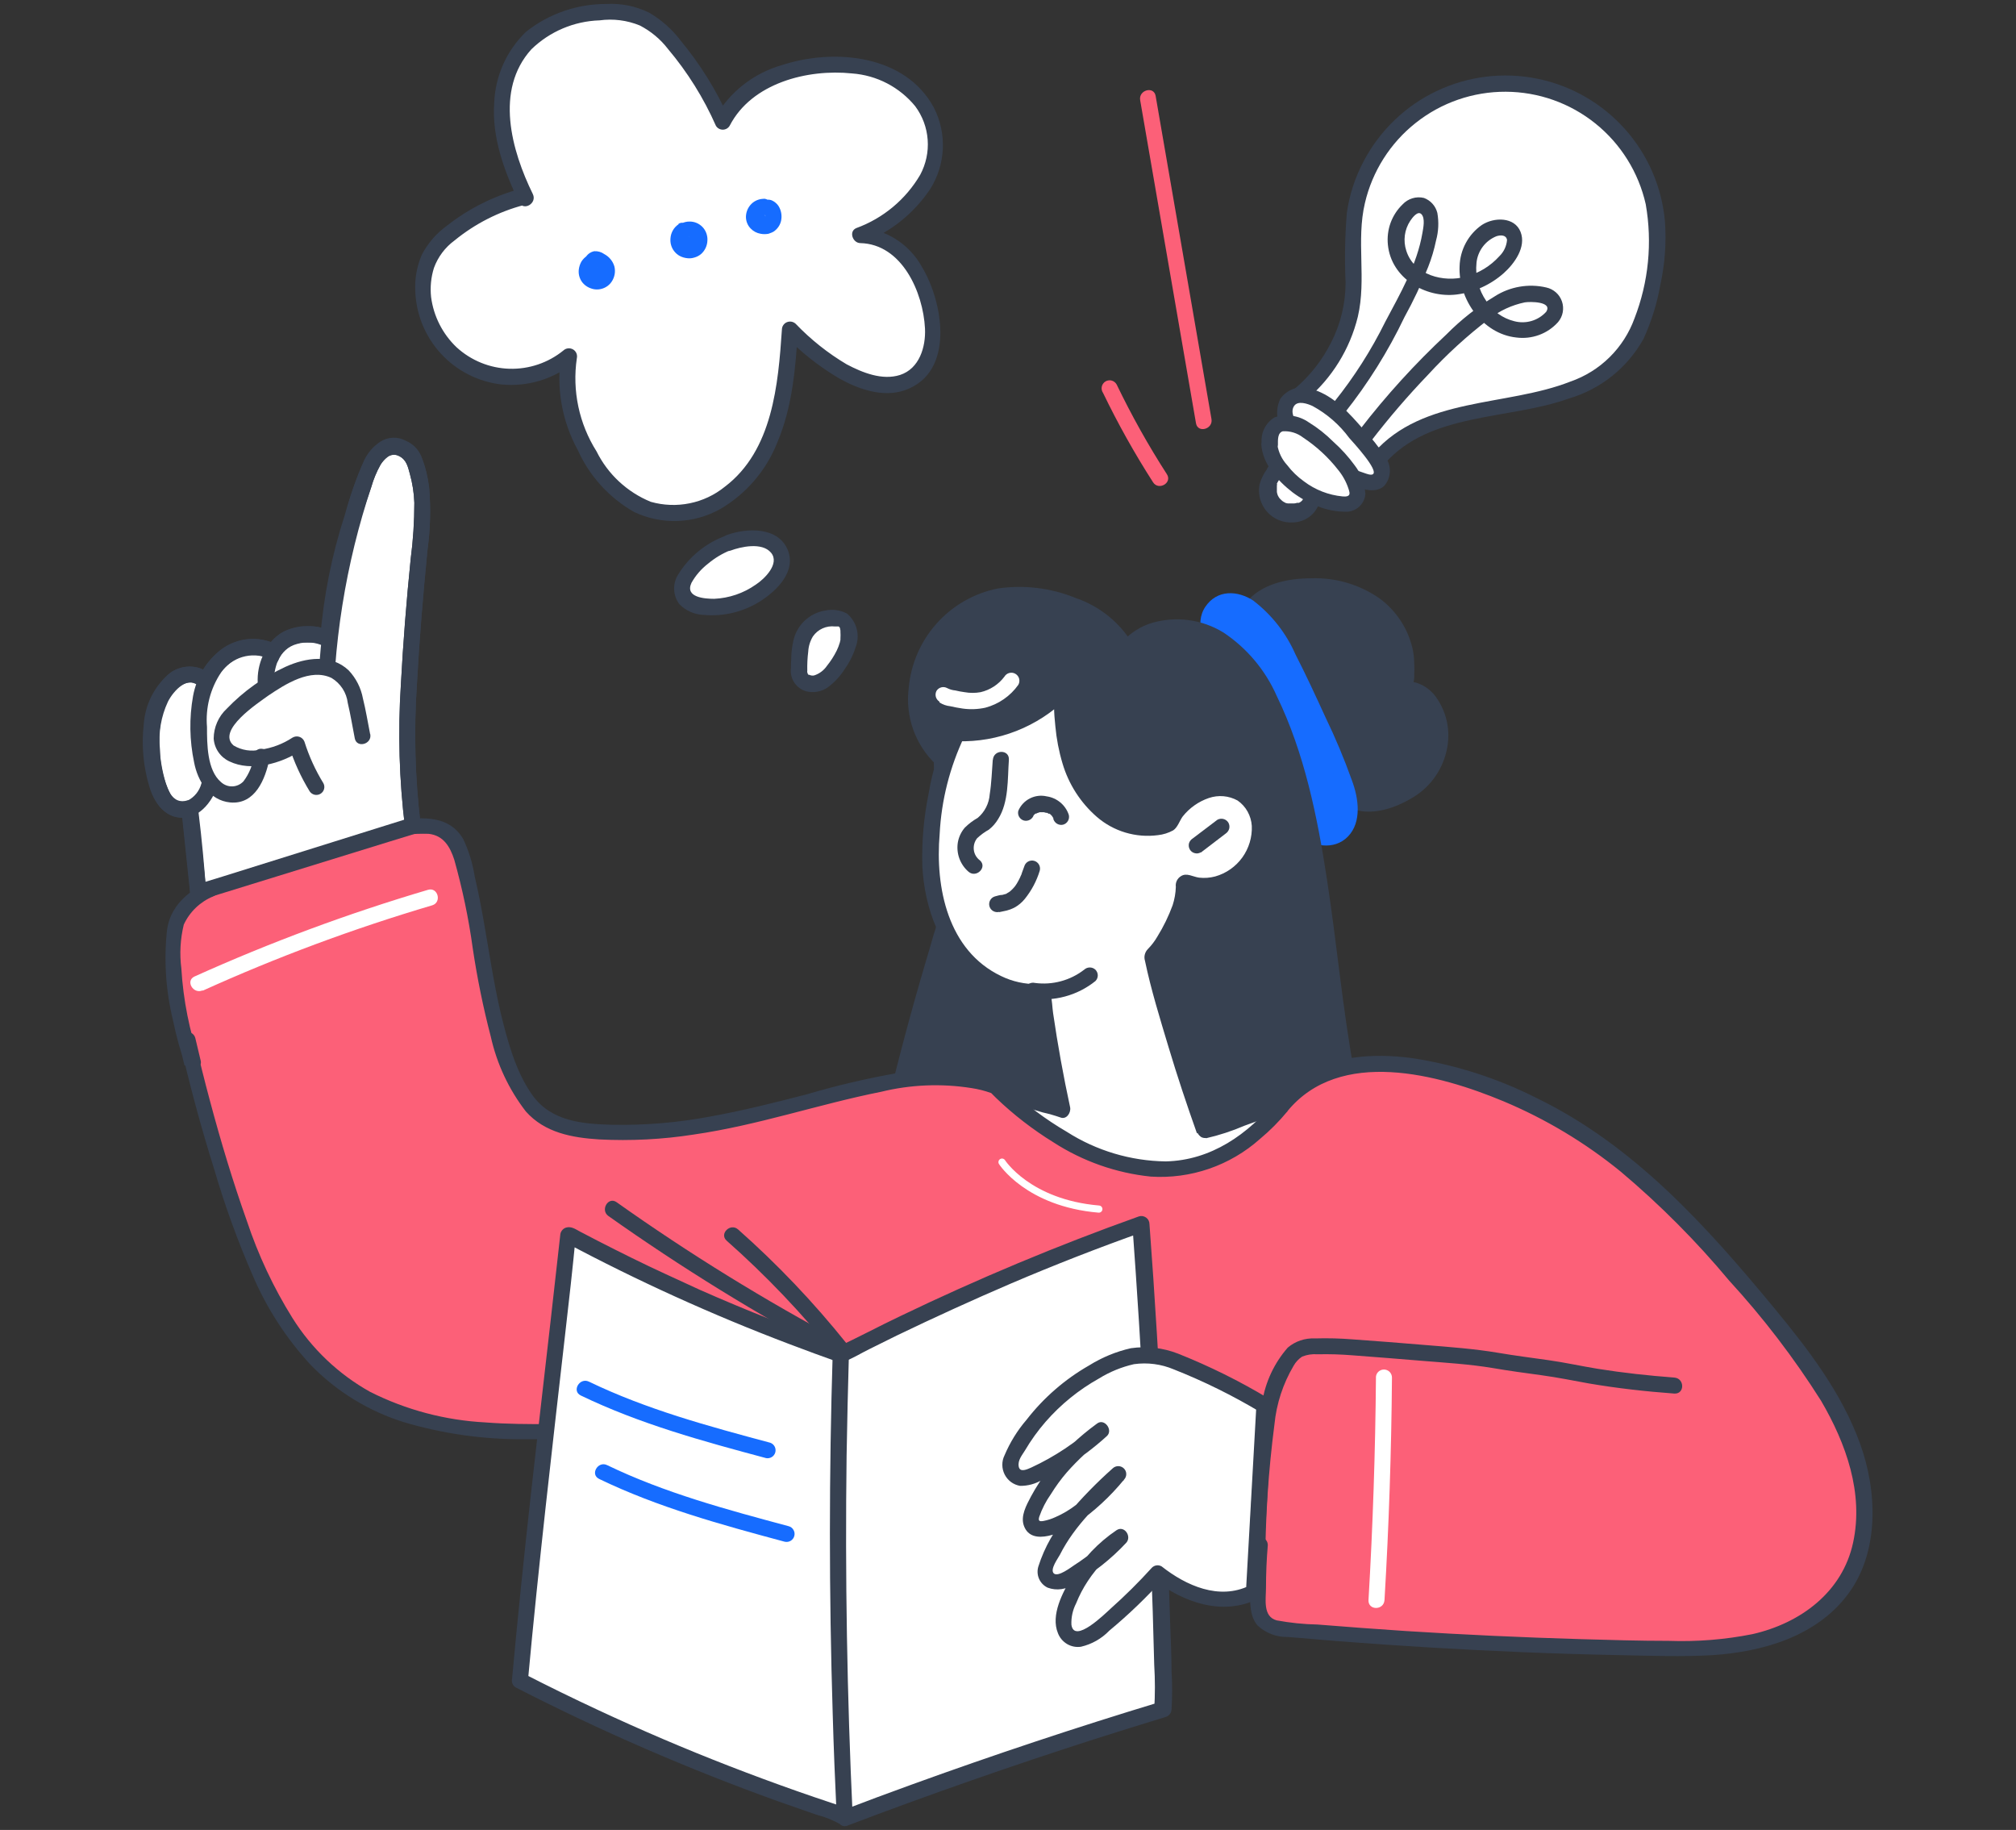 <svg xmlns="http://www.w3.org/2000/svg" xmlns:xlink="http://www.w3.org/1999/xlink" id="Layer_1" viewBox="0 0 422.01 383"><rect x="0" y="0" width="422.01" height="383" fill="#333333" stroke="none"/><defs><style>.cls-1,.cls-2{fill:none;}.cls-3{clip-path:url(#clippath);}.cls-4{fill:#fff;}.cls-5{fill:#fc6078;}.cls-6{fill:#166cff;}.cls-7{fill:#374151;}.cls-2{stroke:#fff;stroke-linecap:round;stroke-linejoin:round;stroke-width:1.5px;}</style><clipPath id="clippath"><rect class="cls-1" x="30" y=".8" width="362" height="381.4"></rect></clipPath></defs><g class="cls-3"><g><path class="cls-5" d="M238.67,20.96l11.69,67.64c.38,2.12,3.6,1.23,3.24-.89l-11.69-67.64c-.38-2.12-3.6-1.23-3.24,.89Z"></path><path class="cls-5" d="M230.89,82.21c3.11,6.45,6.61,12.7,10.48,18.73,1.16,1.81,4.07,.13,2.9-1.68-3.89-6.03-7.39-12.29-10.5-18.75-.1-.2-.25-.38-.43-.53-.18-.15-.38-.25-.6-.32s-.45-.08-.68-.05c-.23,.03-.45,.1-.64,.22-.2,.12-.37,.27-.5,.46-.14,.18-.23,.39-.28,.62-.05,.22-.05,.45-.01,.68,.04,.22,.13,.44,.26,.63Z"></path><path class="cls-7" d="M261.95,127.39c2.28-2.6,5.49-4.21,8.94-4.47,5.26-.87,10.66,.05,15.35,2.59,2.31,1.31,4.27,3.15,5.71,5.38,1.44,2.23,2.32,4.78,2.56,7.42,.02,1.59-.08,3.18-.29,4.76-.07,.24-.07,.5,0,.74,.2,.36,.69,.4,1.12,.47,1.19,.28,2.29,.86,3.2,1.69,.91,.83,1.59,1.87,1.98,3.03,.92,2.37,1.15,4.94,.67,7.44s-1.67,4.79-3.41,6.64c-1.49,1.44-3.21,2.61-5.1,3.46-1.39,.81-2.93,1.32-4.53,1.49-1.6,.18-3.21,.02-4.75-.47-1.89-.97-3.49-2.42-4.65-4.2-2.57-3.77-4.81-7.76-6.7-11.91l-6.7-13.72c-1.69-3.03-2.89-6.3-3.57-9.7"></path><path class="cls-7" d="M263.14,128.57c1.3-1.35,2.87-2.41,4.61-3.11,1.74-.7,3.6-1.04,5.47-.98,4.15-.34,8.31,.52,11.98,2.48,3.2,1.77,5.66,4.63,6.93,8.07,.64,1.95,.86,4.02,.63,6.06-.13,1.81-.69,4.09,1.59,4.8,.72,.12,1.42,.32,2.1,.6,.8,.5,1.48,1.18,1.97,1.99,.9,1.52,1.4,3.24,1.45,5.01,.07,1.84-.29,3.68-1.07,5.36-.78,1.67-1.94,3.14-3.4,4.27-2.97,2.23-8,4.74-11.69,2.81-1.71-1.1-3.15-2.58-4.18-4.33-1.28-1.9-2.45-3.87-3.51-5.9-2.41-4.47-4.6-9.18-6.86-13.79-2.26-4.6-5.01-9.14-5.83-14.21-.36-2.23-3.57-1.23-3.24,.89,.85,5.07,3.58,9.7,5.81,14.26,2.23,4.56,4.63,9.61,7.11,14.32,2.23,4.04,4.71,9.16,8.83,11.53,4.11,2.37,9.48,.8,13.41-1.5,1.89-1.04,3.55-2.47,4.85-4.2,1.3-1.73,2.22-3.71,2.7-5.82,.49-2.06,.51-4.2,.05-6.27-.47-2.07-1.4-4-2.73-5.64-.64-.72-1.39-1.32-2.23-1.79-.43-.22-.87-.41-1.32-.56-.25-.09-.52-.14-.78-.16h-.31c.27,.56,.4,.63,.38,.2,.16-.6,.22-1.23,.18-1.86,.05-.74,.05-1.49,0-2.23,0-1.09-.13-2.18-.38-3.24-.98-4.13-3.39-7.78-6.79-10.32-4.22-2.97-9.3-4.47-14.46-4.27-4.83,0-10.44,1.14-13.61,5.12-1.34,1.68,1.03,4.07,2.37,2.37v.02Z"></path><path class="cls-6" d="M261.62,127.21c-.75-.6-1.63-1.02-2.56-1.23-.94-.21-1.91-.21-2.85,0-.94,.32-1.75,.93-2.34,1.73-.59,.8-.92,1.75-.95,2.74,.04,1.1,.26,2.19,.67,3.22,4.07,12.33,8.56,24.58,15.64,35.6,1.1,1.98,2.63,3.68,4.47,5.01,.82,.71,1.84,1.15,2.92,1.27,1.08,.12,2.17-.08,3.13-.58,.96-.5,1.75-1.28,2.27-2.24,.51-.96,.73-2.04,.62-3.12-.06-1.92-.46-3.81-1.18-5.59-2.21-6.06-4.79-11.98-7.73-17.72-2.73-5.45-4.94-11.64-8.94-16.27-.92-1.08-1.99-2.03-3.17-2.82Z"></path><path class="cls-6" d="M262.44,125.76c-3.35-2.23-7.66-2.41-10.12,1.23-2.46,3.64,0,8.25,1.27,11.87,2.84,8.74,6.42,17.21,10.7,25.34,1.8,3.94,4.3,7.52,7.4,10.55,2.93,2.41,7.6,3.33,10.5,.31,2.9-3.02,2.23-7.98,.78-11.8-1.6-4.48-3.45-8.88-5.52-13.16-2.05-4.47-4.11-8.94-6.28-13.16-1.93-4.4-4.94-8.24-8.74-11.17-1.77-1.23-3.44,1.68-1.68,2.91,5.77,4,8.18,11.55,11.17,17.59,1.7,3.49,3.42,6.97,4.98,10.53,1.76,3.56,3.11,7.3,4,11.17,.56,3.33-1.3,6.7-5.07,5.43-3.31-1.16-5.27-5.18-6.95-8-3.75-6.41-6.91-13.14-9.45-20.11-1.47-3.96-2.88-7.96-4.18-11.98-.58-1.74-1.07-3.64,.51-5.01,1.59-1.36,3.53-.45,5.05,.51,1.52,.96,3.44-1.88,1.61-3.04Z"></path><path class="cls-7" d="M235.52,135.55c-1.61-2.83-3.92-5.2-6.7-6.88-2.17-1.22-4.49-2.16-6.9-2.79-2.54-.8-5.18-1.29-7.84-1.45-3.27-.12-6.52,.5-9.51,1.83-2.99,1.33-5.63,3.32-7.73,5.83-2.1,2.51-3.59,5.46-4.37,8.64-.78,3.18-.82,6.49-.13,9.68,.38,1.86,1.07,3.65,2.05,5.27,.75,1.19,1.69,2.27,2.77,3.17l.65,34.88c-3.86,12.96-7.41,26.01-10.66,39.15l87.77,7.08,7.66-10.73c-5.41-26.05-5.12-53.49-14.95-78.21-2.61-6.57-6.17-13.16-12.11-17.01-5.94-3.84-14.77-3.91-19.35,1.5l-.65,.02Z"></path><path class="cls-7" d="M237.06,134.7c-2.72-4.48-6.93-7.85-11.89-9.54-5.16-2.11-10.79-2.8-16.31-1.99-4.94,.99-9.43,3.56-12.79,7.32-3.36,3.76-5.41,8.5-5.85,13.53-.37,2.93-.04,5.91,.95,8.7,1,2.78,2.64,5.29,4.79,7.32l-.49-1.19,.38,19.66,.22,11.95c.07,.99,.07,1.98,0,2.97-.13,.67-.31,1.32-.56,1.95-.65,2.23-1.27,4.47-1.92,6.57-2.98,10.11-5.68,20.28-8.11,30.48-.07,.25-.08,.51-.03,.76s.15,.49,.31,.7c.16,.21,.36,.37,.59,.49,.23,.11,.49,.18,.74,.18l23.33,1.88,42.97,3.46,15.98,1.3,4.47,.33c1.12,0,1.88,.27,2.7-.78,1.79-2.23,3.35-4.67,5.01-6.97,.78-1.1,1.61-2.23,2.37-3.31,.3-.34,.47-.77,.49-1.23-.07-.83-.22-1.64-.47-2.43l-.47-2.5c-2.46-13.41-3.64-26.97-5.72-40.42-1.99-12.98-4.69-26.3-10.48-38.21-2.38-5.41-6.25-10.03-11.17-13.3-2.2-1.35-4.65-2.23-7.2-2.58-2.55-.35-5.15-.17-7.63,.53-2.42,.71-4.59,2.08-6.28,3.95l1.18-.49h-.56c-2.23,.2-2.23,3.55,0,3.35,.48,0,.96-.09,1.41-.27,.67-.4,1.16-1.21,1.77-1.68,1.25-.96,2.69-1.63,4.22-1.97,3.07-.68,6.27-.39,9.16,.83,6.9,2.82,10.95,10.15,13.61,16.69,6.46,15.89,8.62,33.05,10.77,49.92,1.23,9.7,2.46,19.37,4.47,29.05l.16-1.3-7.66,10.73,1.45-.83-29.79-2.41-47.13-3.8-10.86-.87,1.61,2.23c1.82-7.26,3.71-14.51,5.68-21.77,.98-3.53,1.97-7.04,2.99-10.55,.49-1.77,1.01-3.51,1.54-5.27,.26-.72,.43-1.47,.51-2.23v-5.34l-.18-10.06-.36-18.28c.02-.36,.02-.73,0-1.1-.18-1.48-1.94-2.43-2.75-3.62-.92-1.36-1.6-2.88-2.01-4.47-.79-3.07-.83-6.29-.11-9.38,.72-3.09,2.17-5.96,4.23-8.38,2.06-2.41,4.68-4.29,7.62-5.48,2.94-1.19,6.13-1.65,9.29-1.34,3.94,.38,7.77,1.46,11.33,3.19,3.17,1.57,5.81,4.04,7.58,7.11,.24,.39,.62,.66,1.06,.76,.44,.1,.91,.02,1.29-.22,.38-.24,.66-.62,.76-1.06,.1-.44,.03-.91-.21-1.29Z"></path><path class="cls-4" d="M221.93,144.86c-2.84,2.79-6.23,4.98-9.94,6.42-3.72,1.44-7.69,2.11-11.67,1.96v-.18c-2.06,4.04-3.48,8.37-4.2,12.85-1.28,5.87-1.67,11.89-1.16,17.88,.51,6.04,2.85,11.77,6.7,16.45,1.96,2.3,4.41,4.14,7.17,5.36,2.76,1.23,5.77,1.81,8.79,1.72l.31,.25c1.09,8.18,2.5,16.31,4.25,24.38h-.16c-4.22-1.07-8.36-2.42-12.4-4.04l-1.1-.38c-.18,1.48-.18,2.99,0,4.47,.05,1.32,.16,2.64,.34,3.96l.49,4.11c.13,1.07,.27,2.23,.42,3.22,.89,6.24,3.3,12.16,7.02,17.25,3.76,5.09,9.09,8.8,15.17,10.55,3.03,.84,6.2,1.06,9.32,.63,3.12-.43,6.11-1.49,8.8-3.11,1.67-1.11,3.24-2.37,4.67-3.78,3.46-3.21,6.34-6.99,8.51-11.17,3.46-6.9,4.31-14.77,5.12-22.35l-.13-.4-12.78,4.63c-1.12,.45-2.29,.77-3.49,.96l.2,.16c-4.29-11.93-7.96-24.07-10.97-36.38v-.43c1.27-1.21,2.31-2.64,3.06-4.22,2.09-3.16,3.28-6.83,3.42-10.61l.42-.34c2.57,1.02,5.43,1.02,8,0,2.54-1.07,4.64-2.96,5.99-5.36,1.18-2.03,1.7-4.37,1.5-6.7-.12-1.18-.49-2.33-1.07-3.37-.58-1.04-1.38-1.94-2.33-2.66-.72-.56-1.56-.92-2.46-1.07-1.47-.4-3.01-.45-4.5-.13-1.49,.31-2.88,.98-4.06,1.94-1.96,1.29-3.51,3.11-4.47,5.25-2.13,.85-4.44,1.12-6.7,.81-2.27-.31-4.42-1.21-6.23-2.6-3.75-2.77-6.48-6.69-7.78-11.17-1.27-4.49-1.87-9.14-1.79-13.81l-.29-.92Z"></path><path class="cls-7" d="M220.75,143.68c-2.69,2.63-5.89,4.68-9.4,6.04-3.51,1.36-7.26,1.99-11.02,1.85l1.68,1.68v-.18c-.2-1.5-2.23-2.46-3.13-.85-2.18,4.33-3.69,8.98-4.47,13.77-1.03,5-1.48,10.11-1.34,15.22,.45,8.94,3.75,18.03,11.17,23.53,3.88,2.97,8.68,4.5,13.56,4.31l-1.18-.49,.31,.25-.49-1.19c1.12,8.34,2.53,16.63,4.31,24.83l2.06-2.06c-1.13-.39-2.28-.71-3.44-.96-1.42-.42-2.82-.86-4.22-1.34-2.01-.69-3.98-1.5-5.99-2.23-.21-.06-.43-.08-.65-.05-.22,.02-.43,.09-.62,.2-.19,.11-.36,.25-.49,.43-.13,.17-.23,.37-.29,.58-.41,4.23-.2,8.5,.63,12.67,.39,4.12,1.27,8.18,2.61,12.09,2.57,7.41,7.6,13.72,14.26,17.88,3.24,1.99,6.89,3.25,10.67,3.68,3.78,.43,7.62,.03,11.23-1.18,3.79-1.47,7.22-3.76,10.03-6.7,2.81-2.72,5.25-5.79,7.26-9.14,2.26-4.03,3.84-8.4,4.69-12.94,.47-2.23,.8-4.69,1.1-7.04,.13-1.16,.27-2.23,.38-3.44,.2-.85,.2-1.73,0-2.57-.12-.43-.4-.79-.79-1-.39-.22-.84-.27-1.27-.16l-8.18,2.95c-2.6,1.14-5.31,2.02-8.09,2.64-1.59,.25-1.43,2.23-.4,3.06l.2,.16c.29,.16,.62,.23,.95,.2,.33-.03,.64-.15,.9-.35,.26-.2,.46-.47,.56-.79,.11-.31,.13-.65,.05-.97-3.33-9.27-6.28-18.7-8.94-28.22-.31-1.14-.63-2.23-.92-3.42-.21-1.25-.52-2.49-.94-3.69,0-.6,0-.69-.22-.27v-.2c-.36,.87,.69-.47,.8-.63,.58-.71,1.11-1.46,1.59-2.23,2.23-3.8,4.34-7.93,4.18-12.42l-.49,1.18,.42-.34-1.63,.43c3.04,1.02,6.35,.9,9.31-.33,2.96-1.23,5.38-3.5,6.8-6.37,2.77-5.32,1.77-13.59-4.72-15.64-2.89-.78-5.95-.56-8.7,.6-2.75,1.17-5.04,3.22-6.49,5.83-.45,.76-.45,.78-1.34,1.03-.73,.19-1.48,.28-2.23,.29-1.67,.03-3.33-.3-4.87-.96-2.88-1.25-5.33-3.31-7.04-5.94-1.93-3.01-3.23-6.39-3.8-9.92-.34-2.07-.56-4.16-.65-6.26,.18-1.52-.04-3.06-.65-4.47-1.14-1.83-4.04-.16-2.88,1.68,.06,.09,.11,.18,.16,.27,.11,.34,0,.13,0,0v1.81c0,1.36,.13,2.75,.27,4.13,.24,2.64,.74,5.24,1.5,7.78,1.28,4.33,3.77,8.21,7.17,11.17,1.74,1.51,3.78,2.63,5.98,3.29,2.2,.66,4.52,.85,6.8,.55,1.13-.12,2.22-.46,3.22-1.01,.92-.6,1.34-2.01,1.97-2.88,1.42-1.8,3.33-3.15,5.5-3.89,.98-.33,2.03-.46,3.06-.37,1.04,.09,2.04,.4,2.95,.9,.86,.6,1.58,1.39,2.09,2.31,.51,.92,.81,1.94,.88,2.99,.1,2.37-.6,4.7-1.99,6.63-1.39,1.92-3.39,3.32-5.67,3.96-1.1,.29-2.24,.38-3.37,.25-1.27-.16-2.61-1.09-3.8-.31-.38,.23-.68,.56-.87,.96-.19,.4-.26,.84-.2,1.28-.04,1.31-.27,2.6-.67,3.84-.84,2.29-1.91,4.49-3.2,6.57-.55,.95-1.22,1.83-1.99,2.61-.31,.32-.53,.71-.64,1.15-.11,.43-.09,.88,.04,1.31,1.27,6.08,3.15,12.11,4.94,18.08,1.79,5.97,3.82,12.07,5.94,18.03l2.48-1.9-.22-.13-.38,3.06c2.77-.63,5.48-1.52,8.09-2.64l8.18-2.97-2.08-1.16c.13,.63,.13,1.29,0,1.92l-.27,2.46c-.25,1.97-.51,3.96-.89,5.9-.6,3.66-1.67,7.22-3.2,10.59-1.54,3.2-3.55,6.16-5.94,8.78-2.41,2.87-5.31,5.28-8.58,7.11-3.09,1.47-6.47,2.21-9.89,2.15-3.42-.05-6.78-.9-9.82-2.47-6.07-3.2-10.87-8.38-13.59-14.68-1.64-3.8-2.71-7.82-3.17-11.93-.27-2.23-.56-4.47-.78-6.7-.34-2.12-.38-4.28-.13-6.41l-2.06,1.16c2.01,.71,3.98,1.52,5.99,2.23,1.32,.45,2.64,.87,3.98,1.25,1.25,.28,2.48,.63,3.69,1.05,1.27,.51,2.23-.96,2.05-2.08-1.41-6.52-2.61-13.12-3.57-19.73-.38-2.46,0-6.19-3.24-6.1-2.64,.05-5.26-.52-7.64-1.68-11.17-5.34-13.83-18.55-12.87-29.74,.36-7.08,2.13-14.02,5.18-20.42l-3.11-.85v.18c.02,.44,.2,.86,.51,1.17,.31,.31,.73,.49,1.17,.51,4.21,.12,8.39-.61,12.31-2.15,3.92-1.54,7.48-3.85,10.49-6.79,1.45-1.65-.92-4.02-2.46-2.5Z"></path><path class="cls-4" d="M152.5,113.69c-3.19,1.26-6,3.33-8.16,6.01-.75,.59-1.28,1.42-1.5,2.35-.22,.93-.11,1.91,.3,2.78,.41,.86,1.1,1.57,1.96,1.98,.86,.42,1.84,.54,2.77,.33,2.46,.13,4.92-.25,7.23-1.12,2.31-.87,4.41-2.21,6.18-3.93,.77-.66,1.37-1.48,1.75-2.42,.39-.93,.55-1.94,.48-2.95-.21-1-.73-1.91-1.49-2.6-.76-.69-1.72-1.11-2.74-1.22-2.29-.35-4.64-.08-6.79,.78Z"></path><path class="cls-7" d="M152.06,112.08c-4.21,1.49-7.79,4.39-10.12,8.2-.59,.94-.87,2.04-.82,3.14,.05,1.11,.44,2.17,1.11,3.05,1.35,1.37,3.17,2.17,5.09,2.23,4.22,.38,8.44-.67,12-2.97,3.42-2.23,7.37-6.19,5.59-10.61-2.03-4.96-8.67-4.65-12.85-3.11-2.01,.74-1.14,3.98,.89,3.22,2.03-.76,6.55-1.83,8.45,.45,1.9,2.28-1.36,5.5-3.22,6.7-2.55,1.79-5.56,2.81-8.67,2.95-2.03,0-6.19-.29-4.76-3.35,.87-1.55,2.05-2.91,3.46-4,1.42-1.19,3.02-2.15,4.74-2.84,.42-.13,.78-.41,1-.79,.22-.38,.29-.84,.18-1.26-.16-.4-.46-.72-.84-.91-.39-.19-.83-.22-1.24-.1Z"></path><path class="cls-4" d="M167.21,140.31c-.02,.48,.09,.95,.3,1.38,.21,.43,.53,.79,.92,1.07,.39,.27,.84,.44,1.32,.5,.47,.05,.95-.01,1.39-.19,1.19-.45,2.23-1.22,2.99-2.23,1.46-1.64,2.58-3.55,3.28-5.63,.65-2.23,.63-5.34-2.23-5.79-1.48-.26-3.01,0-4.32,.75-1.31,.74-2.32,1.91-2.87,3.32-.47,1.44-.7,2.95-.69,4.47-.02,.81-.13,1.57-.09,2.37Z"></path><path class="cls-7" d="M165.53,140.31c-.02,.96,.27,1.9,.83,2.68,.56,.78,1.35,1.36,2.26,1.66,.79,.22,1.62,.27,2.42,.13,.81-.14,1.57-.45,2.25-.92,1.42-1.06,2.63-2.37,3.57-3.87,.97-1.36,1.73-2.87,2.23-4.47,.49-1.22,.58-2.57,.26-3.84-.32-1.28-1.04-2.42-2.05-3.26-1.41-.75-3.04-.97-4.6-.63-1.64,.27-3.15,1.04-4.34,2.2s-2,2.65-2.32,4.28c-.22,1.04-.36,2.09-.4,3.15,0,1.01-.16,1.99,0,2.99,0,.45,.18,.87,.49,1.19,.31,.31,.74,.49,1.19,.49s.87-.18,1.18-.49c.31-.31,.49-.74,.49-1.19-.03-1.35,.03-2.7,.2-4.04,.06-1.12,.4-2.21,.98-3.17,.51-.73,1.21-1.32,2.02-1.68,.82-.37,1.71-.5,2.6-.4h.78c.2,.13-.18-.18,0,0l.2,.2c.18,.16-.13-.22,0,0,.13,.22,0,.22,.16,.31-.16-.29,0,.25,0,.36v.29c0,.25,0-.27,0,0,.03,.44,.03,.88,0,1.32,0-.34,0,.2,0,.31l-.13,.58c-.17,.58-.39,1.14-.65,1.68-.56,1.13-1.24,2.19-2.03,3.17-.65,.96-1.6,1.68-2.7,2.03-.34,.07-.7,.02-1.01-.13-.2,0-.25,0-.36-.34-.09-.23-.14-.47-.16-.71-.01-.44-.19-.86-.5-1.17-.31-.31-.73-.49-1.17-.5-.23,0-.46,.05-.67,.14-.21,.09-.4,.22-.56,.39-.16,.17-.28,.36-.36,.58-.08,.22-.11,.45-.1,.68Z"></path><path class="cls-4" d="M109.35,41.14c-5.48,1.45-10.58,4.04-14.99,7.6-1.75,1.3-3.22,2.94-4.31,4.83-.64,1.25-1.06,2.61-1.25,4-.6,3.74-.03,7.58,1.62,10.99,1.65,3.41,4.31,6.23,7.62,8.09,3.31,1.85,7.11,2.64,10.88,2.27,3.77-.37,7.34-1.9,10.22-4.37-1.06,6.65,.18,13.46,3.51,19.31,3.02,5.83,7.64,11.31,13.97,13.03,2.99,.67,6.09,.62,9.06-.16,2.96-.78,5.7-2.25,7.97-4.31,4.52-4.15,7.72-9.53,9.21-15.49,1.44-5.93,2.27-12,2.46-18.1l.2,.22c3.17,3.36,6.81,6.24,10.82,8.54,4.47,2.55,10.21,4.29,14.48,1.45,1.09-.79,2.02-1.79,2.72-2.94,.71-1.15,1.18-2.43,1.39-3.76,.4-2.7,.24-5.45-.47-8.09-.76-3.7-2.39-7.16-4.76-10.1-1.21-1.44-2.7-2.61-4.39-3.43-1.69-.82-3.53-1.28-5.4-1.35,4.54-1.81,8.57-4.69,11.75-8.4,1.58-1.86,2.74-4.04,3.41-6.4,.66-2.35,.81-4.82,.43-7.23-.61-2.52-1.8-4.87-3.47-6.86-1.67-1.99-3.77-3.57-6.14-4.62-4.77-2.07-10.02-2.77-15.17-2.03-7.87,.92-16.02,4.6-19.55,11.69-2.34-5.24-5.35-10.16-8.94-14.64-2.03-3.03-4.8-5.49-8.04-7.15-3.38-1.28-7.04-1.59-10.59-.92-4.46,.44-8.7,2.13-12.25,4.87-2.22,2.09-3.95,4.64-5.07,7.48-1.12,2.84-1.59,5.88-1.39,8.92,.45,6.09,2.17,12.02,5.03,17.41"></path><path class="cls-7" d="M108.91,39.53c-5.58,1.51-10.8,4.13-15.35,7.71-2.21,1.59-4.02,3.68-5.27,6.1-1.03,2.4-1.5,5.01-1.36,7.62,.18,4.84,2.07,9.46,5.35,13.04,3.28,3.57,7.72,5.86,12.53,6.45,2.77,.29,5.56,.03,8.22-.78,2.66-.81,5.13-2.15,7.26-3.93l-2.79-1.63c-1.13,6.9,.09,13.98,3.46,20.11,2.45,5.45,6.58,9.98,11.78,12.94,2.85,1.35,5.99,2,9.14,1.88,3.15-.12,6.24-.99,8.98-2.55,5.41-3.19,9.6-8.11,11.89-13.97,3.15-7.46,3.8-15.64,4.29-23.6l-2.86,1.18c3.41,3.57,7.3,6.64,11.55,9.14,4,2.23,9.12,4.02,13.65,2.44,10.61-3.66,8.09-18.44,3.57-25.88-1.3-2.35-3.18-4.33-5.45-5.76-2.27-1.43-4.87-2.26-7.56-2.42l.85,3.13c5.68-2.2,10.54-6.11,13.92-11.17,1.6-2.53,2.51-5.42,2.65-8.41,.14-2.99-.5-5.95-1.86-8.62-5.99-11.17-20.96-12.47-31.78-8.94-5.95,1.69-11.01,5.65-14.06,11.04h2.88c-2.59-5.77-5.94-11.16-9.97-16.04-1.81-2.42-4.09-4.45-6.7-5.97-2.78-1.36-5.85-1.98-8.94-1.81-6.09-.02-12,2.02-16.78,5.79-4.08,3.91-6.48,9.26-6.7,14.9-.51,7.28,2.12,14.35,5.21,20.8,.92,1.94,3.82,.25,2.88-1.7-4.47-9.12-8.02-21.76-.31-30.3,3.84-3.73,8.93-5.89,14.28-6.06,2.85-.39,5.76-.02,8.42,1.07,2.3,1.19,4.32,2.86,5.9,4.92,4.09,4.85,7.47,10.26,10.03,16.07,.15,.25,.36,.46,.61,.6,.25,.14,.54,.22,.83,.22s.58-.08,.83-.22c.25-.14,.46-.35,.61-.6,4.6-8.94,16.31-11.93,25.63-10.95,2.55,.19,5.04,.89,7.31,2.07,2.27,1.18,4.28,2.81,5.9,4.79,1.52,2.04,2.43,4.48,2.61,7.02,.19,2.54-.36,5.08-1.56,7.33-3.03,5.17-7.77,9.12-13.41,11.17-1.61,.72-.69,3.11,.85,3.13,8.74,.2,13.18,10.3,13.56,17.88,.18,3.84-1.16,8.4-5.23,9.72-3.71,1.18-7.84-.47-11.17-2.23-3.93-2.33-7.52-5.19-10.68-8.49-.24-.22-.54-.37-.86-.43-.32-.06-.65-.02-.96,.1-.3,.12-.56,.33-.75,.6s-.29,.59-.3,.91c-.78,11.49-1.92,25.34-11.96,32.94-2.14,1.73-4.66,2.92-7.36,3.46-2.69,.55-5.48,.44-8.13-.31-4.94-2.02-8.98-5.77-11.35-10.55-3.66-5.79-5.13-12.71-4.13-19.49,.08-.36,.05-.73-.09-1.06s-.39-.62-.71-.8c-.32-.18-.68-.26-1.05-.22-.36,.04-.7,.2-.97,.45-3.19,2.59-7.2,3.94-11.3,3.82-4.1-.12-8.02-1.72-11.05-4.49-2.93-2.79-4.82-6.51-5.34-10.52-.22-2.05-.02-4.13,.6-6.1,.84-2.3,2.34-4.3,4.31-5.74,4.28-3.5,9.26-6.04,14.61-7.44,.43-.12,.79-.4,1.01-.79,.22-.39,.28-.85,.16-1.28-.12-.43-.4-.79-.79-1.01-.39-.22-.85-.28-1.28-.16v-.11Z"></path><path class="cls-6" d="M122.92,53.52c-.49,.32-.91,.75-1.23,1.25-.29,.53-.48,1.12-.54,1.72-.05,.53,.01,1.07,.19,1.58,.18,.51,.46,.97,.84,1.35,.43,.43,.95,.75,1.52,.94,.51,.19,1.05,.26,1.59,.21,.54-.05,1.06-.21,1.53-.48,.52-.29,.95-.71,1.27-1.21,.29-.46,.49-.97,.58-1.5,.09-.53,.07-1.08-.06-1.61-.16-.55-.43-1.07-.8-1.51-.36-.45-.82-.81-1.32-1.08-.61-.44-1.35-.65-2.1-.6-.41,.08-.8,.26-1.14,.52-.33,.26-.6,.59-.78,.98-.29,.44-.47,.94-.53,1.46-.06,.52,0,1.05,.18,1.54,.18,.49,.47,.94,.85,1.3,.38,.36,.84,.63,1.34,.78,.32,.05,.64,.05,.96,0,.36,0,.71-.1,1.03-.27,.29-.17,.53-.42,.69-.72,.24-.45,.31-.97,.22-1.47-.1-.5-.36-.95-.75-1.28-.34-.31-.74-.53-1.18-.65-.23-.05-.47-.12-.69-.2l.4,.18-.22-.13,.34,.27-.11-.11,.27,.34,.16,.4c0-.06,0-.12,0-.18v.72c0-.05,0-.1,0-.16l-.18,.4v-.11l-.27,.36-.34,.27-.4,.18h-.89c.44,.11,.9,.05,1.3-.16,.37-.22,.65-.58,.76-.99,.11-.42,.06-.86-.15-1.24-.11-.19-.25-.35-.42-.49-.17-.13-.37-.22-.58-.27-.5-.13-1.02-.07-1.47,.18-.31,.17-.56,.41-.74,.72-.3,.54-.38,1.19-.22,1.79,.08,.31,.23,.6,.44,.84,.2,.25,.46,.45,.75,.59,.45,.2,.87,.27,1.32,.45l-.4-.18,.2,.11-.36-.27,.18,.18-.27-.34c.05,.05,.09,.11,.11,.18l-.16-.4c0,.05,0,.1,0,.16v-.45s.02,.04,.02,.07,0,.05-.02,.07v-.42l.18-.4,.27-.34,.74-.42h.42c-.11,.02-.22,.02-.34,0l.4,.18-.38-.2,.34,.25-.29-.29,.27,.34c-.09-.11-.16-.23-.22-.36l.18,.4c-.02-.13-.02-.27,0-.4v.45c-.02-.18-.02-.36,0-.54v.45c.03-.2,.08-.39,.16-.58l-.16,.4c.08-.19,.18-.37,.31-.54l-.27,.34c.06-.09,.14-.17,.22-.25l-.34,.27-.4,.16h-.4l-.38-.16c.4,.18,.79,.4,1.14,.67l-.11-.45c.17,.15,.33,.31,.47,.49l-.25-.36c.11,.16,.21,.32,.29,.49l-.18-.4c.07,.16,.11,.32,.13,.49v-.45c.04,.21,.04,.43,0,.65v-.45c-.03,.21-.09,.41-.18,.6l.18-.4c-.08,.17-.18,.34-.29,.49l.27-.34c-.12,.13-.24,.25-.38,.36l.34-.27c-.11,.1-.24,.19-.38,.25l.38-.18c-.17,.07-.35,.13-.54,.16h.45c-.19,.02-.39,.02-.58,0h.45c-.21-.03-.41-.09-.6-.18l.38,.18-.49-.29,.34,.27c-.13-.12-.25-.24-.36-.38l.27,.36c-.09-.13-.17-.26-.25-.4l.18,.4c-.08-.18-.13-.37-.16-.56v.45c-.02-.21-.02-.42,0-.63v.45c.04-.19,.09-.38,.16-.56l-.16,.4c.07-.18,.16-.36,.27-.51l-.25,.34c.1-.14,.22-.26,.36-.36l-.34,.27,.13-.11c.37-.23,.64-.59,.76-1.01,.1-.32,.09-.66-.01-.98-.1-.32-.3-.6-.57-.8-.27-.2-.59-.32-.92-.34-.34-.02-.67,.07-.95,.25v.07Z"></path><path class="cls-6" d="M142.02,46.95c-.48,.33-.88,.76-1.17,1.27-.29,.51-.46,1.07-.5,1.66-.09,.97,.18,1.94,.78,2.7,.31,.4,.7,.74,1.14,.98,.52,.28,1.09,.44,1.68,.49,.45,.05,.91,0,1.34-.13,.56-.14,1.09-.42,1.52-.8,.77-.71,1.23-1.7,1.27-2.75,.04-.52-.04-1.03-.21-1.52-.17-.49-.44-.94-.8-1.32-.35-.37-.78-.67-1.25-.87-.47-.2-.98-.3-1.5-.29-.57,0-1.12,.13-1.63,.38-.5,.25-.92,.63-1.23,1.09-.34,.47-.52,1.03-.51,1.61-.02,.57,.11,1.14,.37,1.65,.26,.51,.64,.95,1.11,1.28,.48,.33,1.05,.5,1.63,.49,.27,0,.53-.06,.77-.19,.24-.12,.45-.3,.6-.52,.16-.22,.26-.47,.3-.74,.04-.27,.02-.54-.07-.79-.05-.18-.09-.36-.11-.54v.45c-.01-.16-.01-.31,0-.47v.2l-.16,.4c-.01-.07-.01-.15,0-.22l-.25,.34-.34,.25-.4,.18h-.31l-.38-.16h.11l.07-.22-.25-.34-.18-.4v-.78l.2,.04,.25-.34,.36-.27h-.16l.4-.16c-.1,.02-.21,.02-.31,0h.18c-.45,0-.87,.18-1.19,.49-.31,.31-.49,.74-.49,1.19,0,.44,.18,.87,.49,1.18,.32,.31,.74,.48,1.19,.49,.42-.01,.83-.1,1.23-.25,.31-.13,.58-.32,.8-.57,.22-.25,.38-.54,.48-.86,.09-.33,.08-.68,0-1.02-.09-.33-.27-.64-.51-.88-.28-.32-.66-.54-1.07-.63-.49-.15-1.02-.12-1.5,.07-.48,.2-.87,.55-1.12,1-.23,.42-.37,.88-.41,1.36-.05,.48,0,.96,.15,1.41l1.63-2.23h.29c-.1,.01-.19,.01-.29,0l.4,.16-.29-.16,.34,.25c-.11-.07-.2-.16-.27-.27l.25,.34c-.09-.12-.17-.26-.22-.4l.16,.4c-.01-.16-.01-.31,0-.47v.45c-.02-.16-.02-.31,0-.47v.45c0-.11,0-.22,0-.34l-.18,.4c.05-.11,.11-.22,.18-.31l-.25,.34,.27-.27-.34,.27c.12-.09,.25-.16,.38-.22l-.4,.18c.14-.07,.29-.11,.45-.13h-.42c.19-.02,.37-.02,.56,0h-.45c.21,.03,.41,.08,.6,.16l-.38-.16c.15,.06,.28,.14,.4,.25l-.33-.27,.36,.36-.27-.36c.11,.14,.2,.29,.27,.45l-.18-.4c.08,.18,.14,.38,.16,.58v-.45c.05,.21,.05,.43,0,.65v-.45c-.03,.22-.08,.44-.16,.65l.16-.4c-.07,.17-.16,.32-.27,.47l.25-.34c-.1,.14-.22,.26-.36,.36l.34-.27c-.13,.11-.27,.2-.42,.27l.4-.18c-.18,.09-.38,.14-.58,.16h.16c-.21-.03-.42-.08-.63-.16l.4,.16c-.17-.06-.33-.15-.47-.27l.34,.25c-.14-.09-.26-.21-.36-.34l.27,.34c-.11-.15-.21-.3-.29-.47l.18,.38c-.07-.17-.12-.34-.16-.51v.45c-.02-.23-.02-.46,0-.69v.45c.04-.21,.1-.42,.18-.63l-.16,.4c.07-.17,.16-.32,.27-.47l-.27,.34c.11-.13,.23-.25,.36-.36l-.34,.27c.19-.11,.35-.26,.47-.45,.16-.15,.27-.34,.31-.56,.06-.22,.08-.44,.04-.67-.03-.22-.11-.44-.22-.63-.11-.19-.25-.35-.42-.48-.17-.13-.37-.22-.58-.28-.21-.07-.43-.09-.65-.07-.22,.03-.43,.1-.62,.22l.02,.11Z"></path><path class="cls-6" d="M159.92,41.61c-.97,0-1.92,.37-2.61,1.05-.7,.69-1.11,1.61-1.16,2.59-.02,.48,.06,.95,.23,1.4,.17,.45,.43,.85,.77,1.19,.56,.58,1.29,.96,2.08,1.09,.54,.1,1.09,.1,1.63,0l.54-.2c.2-.07,.38-.16,.56-.27,.78-.53,1.33-1.32,1.54-2.23,.2-.94,.09-1.91-.34-2.77-.17-.36-.42-.68-.71-.94-.31-.29-.68-.51-1.07-.65-.54-.16-1.13-.1-1.63,.16-.56,.35-1.02,.82-1.36,1.39-.37,.57-.57,1.22-.58,1.9,.02,.74,.32,1.45,.83,1.99,.3,.3,.67,.53,1.07,.67,.43,.11,.89,.11,1.32,0l.4-.18c.19-.1,.35-.24,.47-.42,.1-.11,.18-.24,.22-.38,.09-.2,.14-.42,.13-.65,.06-.37,.05-.74-.04-1.11-.09-.36-.25-.7-.49-1-.23-.29-.52-.54-.85-.71-.33-.18-.69-.28-1.06-.31-.41,0-.81,.11-1.16,.32-.35,.21-.64,.52-.82,.88-.24,.41-.34,.89-.27,1.36,.03,.26,.11,.51,.25,.74,.18,.29,.43,.53,.72,.72,.19,.11,.4,.18,.62,.2,.22,.03,.44,.01,.65-.05,.21-.06,.41-.16,.59-.29,.18-.13,.32-.3,.43-.49,.11-.19,.18-.4,.21-.62,.03-.22,.01-.44-.04-.65l-.18-.4c-.14-.25-.35-.46-.6-.6l.34,.27,.27,.36,.18,.4v.65s-.01-.09,0-.13l-.18,.4c0-.05,0-.1,0-.16l-.25,.34,.13-.13-.33,.25h.13l-.4,.16h-.47l-.4-.18c.05-.01,.1-.01,.16,0l-.34-.27,.13,.13-.27-.34c.06,.07,.12,.16,.16,.25l-.18-.4c.02,.13,.02,.25,0,.38v-.45c.02,.19,.02,.37,0,.56l1.23-1.61h.49l.4,.18-.22-.09,.34,.27c-.09-.06-.16-.14-.22-.22l.27,.34c-.06-.08-.11-.17-.16-.27l.16,.4v.18c-.02-.11-.02-.22,0-.34v.45c.02-.17,.07-.34,.13-.49l-.16,.4c.09-.21,.21-.41,.36-.58l-.27,.34c.12-.19,.27-.35,.45-.49l-.34,.27h.13l-.4,.18h-.6l-.4-.18,.22,.13-.31-.38c.12,.1,.23,.21,.33,.34l-.27-.34c.1,.13,.19,.27,.25,.42l-.16-.42c.07,.19,.13,.38,.16,.58v-.45c.02,.21,.02,.42,0,.63v-.45c-.04,.2-.09,.39-.16,.58l.16-.4c-.07,.17-.16,.32-.27,.47l.27-.34c-.1,.12-.21,.22-.34,.31l.34-.25c-.12,.09-.25,.16-.38,.22l.38-.18c-.15,.07-.31,.11-.47,.13h.45c-.2,.02-.4,.02-.6,0h.45l-.56-.13,.38,.16c-.19-.07-.38-.18-.54-.31l.34,.27c-.13-.11-.25-.23-.36-.36l.27,.34c-.1-.13-.19-.27-.25-.42l.16,.4c0-.14,0-.28,0-.42v.45c-.02-.18-.02-.36,0-.54v.45c.03-.18,.08-.36,.16-.54l-.18,.4c.08-.18,.19-.36,.31-.51l-.27,.34c.12-.16,.27-.3,.42-.42l-.33,.27c.14-.11,.3-.21,.47-.29l-.4,.18c.15-.07,.31-.11,.47-.13l-.65-.02h.29c.44,0,.87-.19,1.18-.49,.23-.23,.39-.53,.46-.86,.07-.32,.03-.66-.09-.97-.13-.31-.34-.57-.62-.75-.28-.18-.6-.28-.93-.28l.09,.07Z"></path><path class="cls-7" d="M251.36,178.45l5.18-3.96c.36-.24,.63-.59,.76-1.01,.12-.43,.06-.9-.16-1.3-.23-.37-.59-.65-1.01-.76-.44-.12-.9-.06-1.3,.16l-5.16,3.91c-.37,.23-.65,.59-.78,1.01-.11,.44-.05,.9,.18,1.3,.22,.38,.58,.65,1.01,.76,.21,.06,.44,.08,.66,.05,.22-.03,.43-.11,.62-.22v.07Z"></path><path class="cls-7" d="M207.81,159.12c-.18,2.23-.25,4.76-.63,7.11-.07,.95-.32,1.89-.76,2.74-.43,.85-1.03,1.61-1.77,2.22-.99,.56-1.9,1.25-2.7,2.05-.73,.86-1.22,1.89-1.43,2.99-.2,1.14-.1,2.32,.29,3.41,.39,1.09,1.06,2.07,1.94,2.82,1.63,1.39,4-.96,2.37-2.39-.35-.26-.64-.59-.86-.96-.22-.38-.36-.79-.41-1.23-.05-.43-.02-.87,.1-1.29,.12-.42,.32-.81,.59-1.15,.75-.7,1.58-1.31,2.48-1.81,.78-.62,1.44-1.38,1.94-2.23,2.23-3.55,1.94-8.36,2.23-12.36,.16-2.23-3.2-2.23-3.35,0l-.05,.07Z"></path><path class="cls-7" d="M209.11,190.92c.54-.13,1.07-.2,1.61-.34,.55-.14,1.08-.34,1.59-.6,.86-.46,1.62-1.1,2.23-1.86,1.4-1.74,2.46-3.74,3.11-5.88,.12-.43,.06-.89-.16-1.28-.22-.39-.58-.67-1.01-.79-.43-.12-.89-.06-1.28,.16s-.67,.59-.79,1.01c-.16,.45-.31,.89-.49,1.34-.05,.24-.15,.48-.27,.69,0-.18,0,0,0,0l-.13,.31c-.2,.43-.43,.85-.67,1.25l-.34,.51c-.13,.2,0,0,0,0-.08,.08-.16,.17-.22,.27-.25,.3-.53,.57-.83,.83-.29,.27,.31-.2,0,0l-.22,.16-.49,.29s-.2,.16-.27,.13h-.02l-.63,.18c-.51,0-1.03,.18-1.54,.31-.43,.12-.79,.4-1.01,.79-.22,.39-.28,.85-.16,1.28,.12,.43,.4,.79,.79,1.01,.39,.22,.85,.28,1.28,.16l-.07,.04Z"></path><path class="cls-7" d="M216.37,170.58v.05c0-.18-.2,.2,0,0,.13-.1,.25-.21,.36-.34,0,0-.25,.18,0,0h.18l.25-.13c.2,0,0,0,0,0,.16-.04,.32-.09,.47-.16h.27c.22,0,0,0-.13,0,.19,.01,.37,.01,.56,0h.2c.31,0-.27,0,0,0,.16,.04,.32,.08,.47,.13h.2c-.13,0-.31-.16,0,0l.4,.22h.18c-.13,0-.27-.22,0,0,.12,.1,.23,.21,.34,.33l.13,.16c.25,.25-.13-.22,0,0,.07,.14,.16,.27,.25,.4,0,.06,0,.12,0,.18,.16,.34-.13-.36,0,0,.13,.42,.41,.78,.79,1,.38,.22,.84,.29,1.26,.18,.43-.12,.79-.4,1.01-.79,.22-.38,.28-.84,.17-1.27-.34-1.01-.94-1.9-1.76-2.58-.81-.68-1.8-1.13-2.85-1.28-1.18-.28-2.43-.13-3.52,.42-1.09,.55-1.95,1.46-2.43,2.58-.12,.43-.06,.88,.16,1.27,.22,.38,.58,.67,1.01,.79,.43,.11,.88,.04,1.26-.17,.38-.22,.67-.57,.8-.99h-.02Z"></path><path class="cls-7" d="M226.94,202.96c-1.45,1.12-3.1,1.94-4.86,2.41-1.76,.48-3.6,.6-5.42,.36-.43-.11-.88-.04-1.26,.17-.38,.22-.67,.57-.8,.99-.12,.43-.06,.88,.16,1.27,.22,.38,.58,.67,1.01,.79,2.38,.38,4.82,.25,7.15-.38,2.33-.62,4.51-1.73,6.39-3.24,.31-.31,.49-.74,.49-1.18s-.18-.87-.49-1.19c-.32-.3-.74-.47-1.18-.47s-.87,.17-1.18,.47Z"></path><path class="cls-4" d="M288.7,95.84c6.43-7.49,17.09-9.3,26.81-10.97,9.72-1.68,20.42-4.47,25.77-12.71,1.65-2.77,2.86-5.79,3.57-8.94,1.89-6.3,2.41-12.94,1.54-19.46-1.29-7.56-5.27-14.39-11.2-19.25-5.93-4.86-13.42-7.41-21.08-7.18-7.66,.23-14.99,3.21-20.62,8.41-5.64,5.2-9.2,12.25-10.05,19.87-.69,6.19,.45,12.51-.54,18.66-1.47,7.03-5.22,13.37-10.66,18.06l16.45,13.52Z"></path><path class="cls-7" d="M289.88,97.02c9.52-10.82,25.99-9.09,38.52-13.61,6.65-1.94,12.27-6.43,15.64-12.49,1.65-3.62,2.84-7.43,3.53-11.35,.94-4.31,1.27-8.74,.96-13.14-.62-7.22-3.57-14.04-8.4-19.44-4.83-5.4-11.27-9.1-18.37-10.53-7.1-1.43-14.48-.52-21.02,2.59-6.54,3.11-11.9,8.26-15.27,14.67-1.79,3.36-2.98,7-3.53,10.77-.4,4.87-.49,9.76-.27,14.64,0,4.38-1.04,8.69-3.04,12.58-1.85,3.68-4.42,6.95-7.55,9.61-.31,.31-.49,.74-.49,1.18s.18,.87,.49,1.18l16.42,13.41c1.65,1.36,4.05-1.01,2.37-2.37l-16.42-13.41v2.37c5.35-4.51,9.13-10.61,10.79-17.41,1.83-7.82-.38-15.95,1.48-23.78,1.55-6.65,5.31-12.57,10.67-16.8,5.35-4.23,11.99-6.52,18.82-6.49,6.83,.03,13.44,2.37,18.76,6.65,5.32,4.28,9.03,10.23,10.53,16.89,1.41,8.03,.6,16.29-2.35,23.89-1.11,3.06-2.89,5.84-5.21,8.13-2.32,2.29-5.12,4.03-8.2,5.1-13.41,5.27-30.82,3.15-41.16,14.9-1.5,1.52,.87,3.89,2.3,2.26Z"></path><path class="cls-4" d="M270.15,89.58c-.72-.97-1.15-2.11-1.25-3.31-.04-.6,.07-1.2,.32-1.74,.25-.55,.63-1.02,1.11-1.38,.53-.28,1.1-.45,1.7-.51,.59-.05,1.19,.01,1.76,.19,3.42,1.14,6.43,3.27,8.65,6.12,1.52,1.68,2.99,3.37,4.47,5.12,.85,.96,1.56,2.05,2.1,3.22,.25,.46,.36,.98,.32,1.5-.04,.52-.22,1.02-.52,1.45-.48,.35-1.05,.56-1.65,.61-.59,.05-1.19-.06-1.73-.32-6.22-1.96-11.57-6-15.15-11.44"></path><path class="cls-7" d="M271.61,88.78c-.69-1.05-1.52-2.59-.72-3.8,.8-1.21,2.84-.47,3.87,0,3.03,1.64,5.65,3.93,7.69,6.7,.67,.76,6.35,6.88,4.89,7.6-.42,.22-1.32-.13-1.72-.27-.76-.24-1.51-.52-2.23-.85-4.77-2.06-8.85-5.46-11.73-9.79-1.18-1.79-4.07,0-2.88,1.7,2.37,3.59,5.48,6.64,9.12,8.94,1.84,1.17,3.8,2.13,5.86,2.86,1.88,.67,4.29,1.34,5.99-.16,.73-.84,1.15-1.9,1.19-3.01,.04-1.11-.31-2.2-.99-3.09-1.33-2.07-2.86-4-4.58-5.77-2.91-3.33-6.08-6.95-10.46-8.31-1.19-.52-2.53-.61-3.78-.26-1.25,.35-2.35,1.12-3.1,2.18-.56,1.14-.79,2.41-.65,3.67,.13,1.26,.63,2.46,1.41,3.45,1.19,1.79,4.09,.11,2.88-1.7l-.04-.11Z"></path><path class="cls-4" d="M266.8,98.9c-.85,.99-1.39,2.2-1.56,3.49-.03,.71,.09,1.42,.36,2.09,.27,.66,.67,1.26,1.18,1.76,.64,.58,1.4,1,2.23,1.23,.96,.31,1.99,.31,2.94,0,.95-.32,1.78-.93,2.36-1.76,.58-1.04,.75-2.26,.47-3.42-.29-1.15-.85-2.22-1.61-3.13-.43-.66-1.03-1.19-1.74-1.55-.71-.35-1.5-.51-2.28-.46-.98,.27-1.81,.9-2.35,1.77Z"></path><path class="cls-7" d="M265.33,98.05c-.78,1.01-1.35,2.16-1.68,3.4-.18,1-.13,2.03,.14,3.02,.28,.98,.77,1.89,1.45,2.65,.68,.76,1.52,1.36,2.47,1.74,.94,.39,1.96,.55,2.98,.48,1.29-.03,2.54-.49,3.55-1.29,1.01-.81,1.73-1.92,2.05-3.18,.21-1.41,.06-2.84-.43-4.18-.49-1.33-1.3-2.53-2.37-3.47-.54-.58-1.2-1.04-1.92-1.35-.73-.31-1.51-.47-2.3-.46-.83,.11-1.62,.4-2.31,.86s-1.28,1.07-1.71,1.78c-.2,.38-.25,.82-.14,1.24,.11,.41,.38,.77,.74,1,.38,.19,.82,.23,1.23,.12,.41-.11,.77-.37,1-.73l.18-.27c-.18,.22,0,0,0,0l.45-.42c-.2,.18,.18,0,.29-.18,.11-.18,0,0,0,0,0,0,.49,0,.16,0,0,0,.65,0,.34,0,.21,.04,.41,.1,.6,.18l.29,.18,.27,.18c-.22-.16,.18,.18,.18,.18,.66,.58,1.19,1.29,1.56,2.08,.07,.12,.13,.25,.18,.38,0,0,0-.2,0,0,.09,.22,.15,.44,.2,.67v.34s0-.27,0,0v.78c0,.27,0-.22,0,0v.65c0,.11,0-.18,0,0-.04,.09-.1,.18-.16,.27,0,0-.2,.27,0,0,.2-.27,0,0,0,0l-.25,.25c-.29,.29,.18,0,0,0l-.22,.16-.25,.13s-.31,.16,0,0h-.38c-.2,.07-.41,.11-.63,.13,.4,0-.13,0-.25,0h-.56c.36,0-.11,0-.25,0h-.27s-.51-.18-.22,0c-.21-.09-.41-.2-.6-.31l-.33-.22c-.17-.14-.32-.29-.47-.45-.11-.12-.21-.26-.29-.4l-.16-.29c-.13-.25,0,0,0,0-.09-.23-.16-.47-.2-.72v-.31c0,.34,0-.18,0-.2v-.34c0-.29,0,0,0-.13-.01-.13-.01-.27,0-.4,0,0,.13-.42,0-.22v-.16c.07-.11,.13-.22,.18-.34,.29-.49,.6-.94,.92-1.39,.2-.38,.25-.82,.14-1.24-.11-.41-.38-.77-.74-1-.21-.13-.45-.21-.69-.24-.25-.03-.5,0-.73,.07-.24,.08-.45,.2-.63,.37-.18,.17-.33,.37-.42,.6Z"></path><path class="cls-4" d="M265.71,93.02c.17,1.86,.96,3.61,2.23,4.98,1.48,1.99,3.34,3.67,5.48,4.94,2.14,1.26,4.51,2.08,6.97,2.42,1.32,.18,2.97,0,3.57-1.14,.28-.72,.28-1.52,0-2.23-1.26-3.31-3.37-6.22-6.12-8.45-2.04-2.18-4.58-3.84-7.4-4.83-.62-.28-1.31-.36-1.98-.26-.67,.11-1.29,.41-1.79,.87-.5,.46-.86,1.05-1.02,1.71-.17,.66-.14,1.35,.08,1.99"></path><path class="cls-7" d="M264.03,93.02c.25,4.07,3.44,7.64,6.55,10.03,1.61,1.21,3.39,2.19,5.27,2.91,1.82,.74,3.77,1.13,5.74,1.14,1.05,.06,2.07-.3,2.86-.99,.79-.69,1.28-1.66,1.36-2.7-.11-2.19-.89-4.28-2.23-6.01-1.31-1.8-2.81-3.46-4.47-4.94-1.56-1.56-3.3-2.94-5.18-4.09-1.03-.71-2.21-1.17-3.44-1.34-1.24-.18-2.5-.07-3.68,.32-.96,.58-1.73,1.44-2.21,2.46-.47,1.02-.63,2.17-.45,3.28,0,.44,.18,.87,.49,1.19,.31,.31,.74,.49,1.19,.49s.87-.18,1.19-.49c.31-.31,.49-.74,.49-1.19,0-.94-.11-2.5,1.01-2.82,1.53-.1,3.03,.36,4.25,1.3,2.77,1.83,5.23,4.09,7.28,6.7,.99,1.19,1.75,2.55,2.23,4.02,.11,.38,.43,1.14,0,1.43-.42,.29-.94,.18-1.23,.18-2.94-.28-5.74-1.37-8.09-3.15-1.33-.95-2.52-2.09-3.51-3.4-1.09-1.18-1.81-2.66-2.06-4.25-.16-2.23-3.51-2.23-3.35,0v-.09Z"></path><path class="cls-7" d="M281.42,86.48c4.94-6.21,9.16-12.95,12.58-20.11,1.87-3.39,3.53-6.9,4.96-10.5,.71-1.8,1.26-3.65,1.65-5.54,.52-1.88,.61-3.85,.27-5.77-.18-.71-.52-1.37-1.01-1.91-.49-.55-1.1-.96-1.79-1.22-.8-.19-1.63-.17-2.41,.07-.79,.24-1.49,.67-2.05,1.27-1.13,1.08-1.99,2.41-2.53,3.88-.53,1.47-.72,3.04-.56,4.59,.69,6.95,7.78,11.17,14.32,10.41,3.68-.45,7.14-2.01,9.92-4.47,2.23-1.99,4.78-5.47,3.53-8.65-1.25-3.17-5.54-3.11-8.09-1.45-1.4,.97-2.55,2.26-3.36,3.76s-1.26,3.17-1.31,4.87c-.31,6.88,4.78,14.17,11.87,14.93,1.61,.21,3.24,.03,4.77-.53s2.88-1.48,3.97-2.69c.5-.59,.84-1.3,.98-2.05,.14-.76,.09-1.54-.16-2.27-.25-.73-.68-1.39-1.26-1.9-.58-.51-1.28-.87-2.03-1.03-1.83-.43-3.73-.48-5.58-.16-1.85,.32-3.62,1-5.21,2.02-3.68,2.23-7.07,4.9-10.1,7.96-6.57,6.13-12.63,12.79-18.12,19.91-1.32,1.7,1.03,4.09,2.37,2.37,3.71-4.82,7.68-9.44,11.89-13.83,3.93-4.28,8.23-8.21,12.85-11.73,2.17-1.69,4.7-2.86,7.4-3.42,1.03-.18,5.94-.22,4.47,1.99-.83,.91-1.9,1.57-3.08,1.91-1.18,.34-2.44,.35-3.62,.03-2.39-.6-4.46-2.08-5.79-4.16-1.64-2.35-2.38-5.22-2.08-8.07,.12-1.21,.58-2.37,1.31-3.35,.73-.98,1.72-1.73,2.85-2.19,.83-.27,2.03-.34,2.23,.76-.1,1.3-.67,2.51-1.61,3.42-1.87,2.07-4.3,3.55-6.99,4.27-4.67,1.3-10.88-.31-12.49-5.43-.34-1.04-.44-2.14-.3-3.22,.14-1.08,.53-2.12,1.13-3.03,.42-.63,1.59-2.23,2.37-1.36,.78,.87,.36,2.86,.18,3.89-1.14,6.7-4.65,12.69-7.78,18.61-2.94,5.95-6.52,11.56-10.68,16.74-1.39,1.63,.98,4.02,2.37,2.37l-.25,.04Z"></path><path class="cls-4" d="M196.68,147.03c.67,.43,1.44,.7,2.23,.78,.87,.2,1.72,.36,2.61,.49,1.58,.22,3.18,.16,4.74-.18,2.79-.74,5.23-2.43,6.9-4.78,.22-.38,.29-.84,.18-1.28-.11-.43-.39-.8-.78-1.03-.38-.23-.84-.29-1.28-.18-.43,.11-.8,.39-1.03,.78-1.23,1.63-2.99,2.78-4.98,3.24-1.11,.2-2.24,.2-3.35,0-.65-.09-1.3-.2-1.94-.36-.59-.05-1.17-.22-1.7-.49-.38-.21-.82-.27-1.24-.16-.42,.11-.78,.38-1,.74-.2,.38-.25,.82-.14,1.24,.11,.41,.38,.77,.74,1l.02,.18Z"></path><path class="cls-5" d="M268.3,231.43c12.51-15.64,39.78-7.11,57.32,2.48,17.54,9.59,31.08,24.98,43.87,40.36,10.68,12.83,21.63,27.55,20.78,44.22-.15,4.49-1.42,8.86-3.69,12.74-4.2,6.17-10.59,10.5-17.88,12.11-7.21,1.56-14.6,2.16-21.97,1.77-25.88-.33-51.71-1.65-77.5-3.98-1.74,.06-3.43-.55-4.74-1.7-.87-1.26-1.28-2.78-1.16-4.31-.09-3.92,.03-7.84,.36-11.75l-141.63-23.73c-8.65,.43-17.32,.16-25.92-.8-8.64-1-16.91-4.06-24.11-8.94-12.33-8.83-18.61-23.71-23.42-37.99-3.71-11.17-6.89-22.53-9.54-34.06l1.18,4.87c-2.69-7.67-4.06-15.74-4.07-23.86-.18-2.61,.35-5.22,1.54-7.55,1.49-2.09,3.49-3.76,5.81-4.85,13.11-7.41,27.64-11.98,42.64-13.41,2.33-.43,4.74-.11,6.88,.92,2.14,1.72,3.57,4.16,4.02,6.86,3.84,14.23,4.22,29.38,9.72,43.06,1.35,4.09,3.92,7.68,7.37,10.26,3.12,1.76,6.63,2.71,10.21,2.77,16.65,1.25,33.18-3.08,49.32-7.4,11.46-3.06,23.8-6.1,34.9-1.92,.09-.04,33.85,35.98,59.69,3.84Z"></path><path class="cls-7" d="M269.48,232.59c10.97-13.41,31.71-7.73,45.23-2.1,8.86,3.71,17.14,8.68,24.58,14.75,8.2,6.91,15.79,14.53,22.66,22.77,7.16,7.8,13.61,16.23,19.26,25.18,5.23,8.94,8.94,19.33,6.7,29.68-2.23,10.35-10.97,16.85-21.05,19.15-5.77,1.15-11.66,1.62-17.54,1.41-6.15,0-12.27-.18-18.41-.36-12.22-.36-24.44-.92-36.67-1.7-6.15-.4-12.31-.87-18.46-1.36-2.86-.05-5.72-.35-8.54-.87-2.95-.81-2.23-4.47-2.23-6.82,0-2.99,.13-5.99,.38-8.94,0-.36-.12-.72-.34-1.01-.22-.29-.53-.5-.88-.6l-24.18-4.09-52.02-8.74-49.05-8.22-13.77-2.23c-.85-.13-1.68-.31-2.53-.42-2.46-.16-4.92-.16-7.37,0-4.47,0-9.09,0-13.65-.36-8.39-.44-16.6-2.61-24.11-6.39-6.64-3.7-12.23-9.02-16.27-15.46-3.97-6.37-7.17-13.19-9.54-20.31-2.93-8.22-5.45-16.62-7.71-25.07-1.18-4.38-2.27-8.78-3.28-13.18l-3.24,.87,1.18,4.87,3.22-.87c-2.18-6.29-3.49-12.84-3.89-19.48-.39-3.06-.22-6.16,.51-9.16,1.23-2.68,3.44-4.8,6.17-5.92,11.09-6.17,23.2-10.3,35.75-12.2,3.06-.68,6.2-.98,9.34-.89,3.11,.34,4.47,2.68,5.36,5.41,1.71,6.09,3.01,12.28,3.87,18.55,.93,6.23,2.19,12.41,3.78,18.5,1.27,5.69,3.77,11.03,7.33,15.64,3.96,4.47,9.68,5.5,15.35,5.86,6.64,.34,13.3,0,19.86-1.03,13.41-1.94,26.03-6.32,39.17-8.94,6.18-1.51,12.6-1.77,18.88-.78,1.42,.21,2.81,.56,4.16,1.05-.16,0,0,0,0,0,0,0,.67,.69,1.01,1.01,3.66,3.52,7.7,6.63,12.02,9.3,6.13,3.96,13.1,6.42,20.36,7.17,4.14,.27,8.3-.29,12.22-1.64,3.92-1.35,7.54-3.47,10.64-6.23,2.09-1.74,4.01-3.67,5.74-5.77,1.34-1.65-1.01-4.04-2.37-2.37-5.83,7.15-13.61,12.63-23.1,12.83-7.34-.1-14.5-2.24-20.69-6.19-4.47-2.61-8.62-5.73-12.38-9.3-.34-.34-.67-.72-1.05-1.03-1.07-.76-2.3-1.27-3.6-1.48-6.01-1.44-12.26-1.62-18.35-.51-6.43,1.13-12.8,2.62-19.06,4.47-6.7,1.74-13.41,3.42-20.11,4.63-6.8,1.29-13.72,1.88-20.65,1.74-6.21-.16-12.71-.71-16.65-6.17-3.58-5.01-5.25-11.49-6.7-17.39-1.45-6.26-2.37-12.6-3.49-18.93-.56-3.17-1.16-6.32-1.9-9.43-.42-2.73-1.23-5.38-2.41-7.87-3.24-5.54-9.65-4.47-15.08-3.78-12.47,1.64-24.57,5.42-35.75,11.17-5.12,2.64-10.28,5.41-11.17,11.6-.69,6.32-.27,12.71,1.23,18.88,.66,3.22,1.53,6.39,2.61,9.5,.15,.39,.44,.7,.81,.89,.37,.19,.8,.23,1.2,.12,.4-.11,.75-.36,.97-.71,.22-.35,.31-.77,.25-1.18l-1.16-4.87c-.12-.43-.4-.8-.78-1.02-.39-.22-.84-.28-1.27-.17-.43,.12-.8,.4-1.02,.78-.22,.39-.28,.84-.17,1.27,2.07,9.07,4.49,18.01,7.26,26.82,2.22,7.56,4.91,14.97,8.07,22.19,2.94,6.83,7.02,13.1,12.07,18.57,5.44,5.59,12.19,9.72,19.64,12.02,8.2,2.42,16.72,3.61,25.27,3.53h6.84c1.65,0,3.4-.25,5.03-.18l.63,.11c3.49,.42,6.97,1.18,10.44,1.77l46.23,7.87,53.94,8.94,19.84,3.33,6.55,1.12c1.12,.25,2.25,.44,3.4,.56,.15-.02,.3-.02,.45,0l-1.23-1.63c-.27,3.22-.4,6.43-.38,9.68,0,2.48-.16,5.39,1.54,7.4,.86,.8,1.87,1.43,2.97,1.85,1.1,.41,2.27,.61,3.45,.57l10.1,.85c13.14,1.03,26.29,1.81,39.44,2.35,6.63,.27,13.27,.47,19.91,.6,6.46,.13,12.96,.38,19.42,0,10.55-.72,21.7-3.91,28.31-12.74,6.61-8.83,6.19-21.54,2.5-31.64-3.84-10.55-10.79-19.62-17.88-28.2-14.17-17.16-29.36-34.08-49.67-43.96-8.23-4.18-17.08-7.03-26.21-8.42-8.16-1.09-17.18-.54-24.04,4.47-1.66,1.18-3.17,2.57-4.47,4.13-1.27,1.85,1.09,4.25,2.46,2.55Z"></path><path class="cls-4" d="M288.03,288.32c-.13,15.52-.65,31.04-1.56,46.55-.13,2.23,3.22,2.23,3.35,0,.92-15.49,1.44-31.01,1.56-46.55,0-.45-.18-.87-.49-1.19-.31-.31-.74-.49-1.19-.49s-.87,.18-1.19,.49-.49,.74-.49,1.19Z"></path><path class="cls-4" d="M41.47,186.74c-.45-6.1-1.14-11.51-1.85-17.59l1.85,17.59Z"></path><path class="cls-7" d="M43.14,186.74c-.42-5.88-1.16-11.73-1.85-17.59-.02-.44-.2-.86-.51-1.17-.31-.31-.73-.49-1.17-.51-.44,0-.87,.18-1.18,.5-.31,.31-.49,.74-.5,1.18l1.61,15.37,.25,2.23c.01,.44,.19,.86,.5,1.17,.31,.31,.73,.49,1.17,.5,.44,0,.87-.18,1.18-.5,.31-.31,.49-.74,.5-1.18l-1.63-15.37-.22-2.23h-3.35c.69,5.86,1.43,11.71,1.85,17.59,0,.45,.18,.87,.49,1.19,.31,.31,.74,.49,1.19,.49s.87-.18,1.19-.49c.31-.31,.49-.74,.49-1.19Z"></path><path class="cls-4" d="M39.61,169.15c-.93,.32-1.95,.32-2.88,0-1.06-.58-1.97-1.4-2.65-2.4-.68-1-1.1-2.15-1.24-3.35-1.5-5.88-1.92-12.36,.89-17.72,.82-1.78,2.21-3.24,3.96-4.13,.87-.43,1.86-.58,2.83-.42,.96,.16,1.85,.62,2.54,1.31v.38c.84-2.16,2.24-4.06,4.07-5.5,1.37-1.08,3-1.75,4.73-1.95,1.73-.2,3.48,.08,5.05,.81v1.07c.04-.09,.08-.18,.13-.27,.44-.92,1.07-1.73,1.84-2.4,.77-.67,1.66-1.17,2.63-1.49,1.08-.25,2.18-.35,3.28-.31,1.39-.17,2.79,.14,3.98,.89,.98-13.41,3.42-20.67,7.71-33.32,.57-2.73,2.17-5.13,4.47-6.7,.57-.33,1.25-.45,1.9-.34,1.4,.31,2.64,1.1,3.51,2.23,3.46,7.62,1.63,16.51,.96,24.85-1.41,17.45-3.33,35.06-.92,52.4l-44.94,13.92-1.85-17.59Z"></path><path class="cls-7" d="M39.17,167.55c-3.02,.85-4.11-2.23-4.71-4.47-.8-2.96-1.17-6.03-1.1-9.09,.02-2.9,.79-5.74,2.23-8.25,1.23-1.94,4.09-4.16,6.17-1.99l-.49-1.19v.38c0,1.52,2.41,2.48,3.13,.85,1.9-4.47,6.55-8.51,11.55-6.03l-.83-1.45v1.07c-.16,1.61,2.48,2.37,3.13,.85,.34-.84,.86-1.58,1.54-2.18,.67-.6,1.48-1.03,2.35-1.26,1.9-.57,3.94-.4,5.72,.47,1.12,.8,2.44-.31,2.52-1.45,.52-7.22,1.83-14.36,3.89-21.29,1.05-3.55,2.23-7.06,3.44-10.57,.47-1.61,1.11-3.16,1.92-4.63,.39-.64,.89-1.2,1.47-1.65,.34-.27,.76-.43,1.2-.47,.44-.04,.87,.06,1.26,.27,1.52,.76,1.83,2.23,2.23,3.71,.55,1.97,.87,4.01,.94,6.06,0,3.92-.25,7.83-.76,11.71-.89,8.76-1.59,17.59-2.06,26.37-.64,9.96-.35,19.97,.87,29.88l1.18-2.06-39.33,12.31-5.54,1.7,2.12,1.61-1.85-17.59c-.22-2.23-3.58-2.23-3.35,0l1.85,17.59c0,.25,.06,.51,.18,.74,.11,.23,.28,.43,.48,.58,.2,.16,.44,.26,.69,.31,.25,.05,.51,.04,.76-.02l39.35-12.16,5.54-1.7c.42-.13,.78-.42,.99-.81,.22-.38,.28-.84,.17-1.27-1.15-9.64-1.41-19.36-.76-29.05,.51-9.45,1.3-18.91,2.23-28.31,.59-4.26,.7-8.58,.34-12.87-.24-2.12-.74-4.2-1.5-6.19-.28-.81-.72-1.54-1.3-2.17-.58-.62-1.29-1.12-2.07-1.45-.83-.46-1.77-.68-2.72-.65-.95,.04-1.87,.33-2.66,.85-1.43,.95-2.58,2.27-3.33,3.82-1.65,3.68-3.01,7.48-4.07,11.37-2.74,8.41-4.47,17.12-5.16,25.94l2.53-1.45c-2.57-1.33-5.56-1.61-8.34-.78-1.29,.35-2.48,.98-3.5,1.85-1.01,.87-1.82,1.96-2.36,3.18l3.13,.83v-1.07c0-.29-.07-.58-.22-.83-.15-.25-.36-.46-.61-.6-6.7-3.26-13.41,1.03-16.16,7.22l3.13,.85c0-1.77-1.74-2.84-3.35-3.22-.96-.22-1.96-.23-2.93-.04-.97,.19-1.89,.58-2.7,1.15-1.61,1.32-2.93,2.96-3.89,4.81-.95,1.85-1.52,3.88-1.66,5.96-.5,4.4-.1,8.86,1.18,13.09,1.18,4,4.07,7.44,8.65,6.15,.43-.1,.81-.37,1.04-.75,.23-.38,.3-.84,.2-1.27-.1-.43-.37-.81-.75-1.04-.38-.23-.84-.31-1.27-.2Z"></path><path class="cls-7" d="M38.21,170.14c.67,5.52,1.18,11.17,1.59,16.6,0,.44,.18,.87,.49,1.19,.31,.31,.74,.49,1.19,.49s.87-.18,1.19-.49c.31-.31,.49-.74,.49-1.19-.4-5.54-.92-11.17-1.59-16.6,0-.44-.18-.87-.49-1.19-.31-.31-.74-.49-1.18-.49s-.87,.18-1.19,.49c-.31,.31-.49,.74-.49,1.19Z"></path><path class="cls-7" d="M70.16,139.55c.65-8.61,2.01-17.15,4.07-25.54,1.01-4.1,2.18-8.14,3.51-12.13,.45-1.61,1.09-3.17,1.92-4.63,.39-.64,.89-1.2,1.47-1.65,.35-.26,.77-.4,1.2-.43,.43-.02,.86,.08,1.24,.29,1.52,.74,1.83,2.23,2.23,3.71,.55,1.97,.87,4.01,.94,6.06,0,3.92-.25,7.83-.76,11.71-.89,8.76-1.59,17.59-2.06,26.37-.64,9.96-.35,19.97,.87,29.88,.12,.43,.41,.8,.8,1.02,.39,.22,.85,.28,1.28,.16,.42-.14,.77-.43,.98-.81,.22-.38,.28-.84,.18-1.26-1.15-9.64-1.41-19.36-.76-29.05,.51-9.45,1.3-18.91,2.23-28.31,.59-4.26,.7-8.58,.34-12.87-.24-2.12-.74-4.2-1.5-6.19-.28-.81-.72-1.54-1.3-2.17-.58-.62-1.29-1.12-2.07-1.45-.83-.46-1.77-.68-2.72-.65-.95,.04-1.87,.33-2.66,.85-1.43,.95-2.58,2.27-3.33,3.82-1.76,3.89-3.13,7.95-4.09,12.11-2.81,10.19-4.6,20.63-5.36,31.17-.18,2.23,3.17,2.23,3.35,0Z"></path><path class="cls-7" d="M69.91,132.55c-1.62-1.1-3.57-1.59-5.52-1.39-2.01-.1-4,.41-5.72,1.45-1.56,1.22-2.81,2.79-3.63,4.59-.82,1.8-1.19,3.77-1.09,5.75,0,.45,.18,.87,.49,1.19,.31,.31,.74,.49,1.19,.49s.87-.18,1.19-.49c.31-.31,.49-.74,.49-1.19-.02-1.53,.24-3.04,.78-4.47,.44-1.13,1.17-2.13,2.12-2.88,1.08-.77,2.38-1.17,3.71-1.12h2.23c.25,.02,.5,.07,.74,.13,0,0,.45,.16,.31,0-.13-.16,.42,.22,.34,.16,.32,.3,.74,.47,1.18,.47s.86-.17,1.18-.47c.31-.31,.49-.74,.49-1.18s-.18-.87-.49-1.18v.13Z"></path><path class="cls-7" d="M57.78,134.81c-1.8-.86-3.8-1.22-5.79-1.05-1.99,.17-3.89,.88-5.52,2.03-3.18,2.43-5.35,5.96-6.06,9.9-.82,4.59-.74,9.29,.22,13.86,.74,3.91,3.2,7.98,7.55,8.4,5.25,.49,7.37-4.92,8.22-9.1,.45-2.23-2.79-3.02-3.22-.89-.22,2.03-.99,3.96-2.23,5.59-.6,.63-1.43,1.01-2.3,1.04-.87,.03-1.72-.29-2.37-.88-2.95-2.48-2.95-8.04-2.95-11.55-.34-4.03,.7-8.06,2.95-11.42,1.07-1.55,2.63-2.68,4.43-3.22,1.8-.54,3.73-.45,5.47,.25,1.92,.96,3.62-1.94,1.7-2.88l-.11-.07Z"></path><path class="cls-7" d="M44.24,141.31c-1.24-1.16-2.87-1.8-4.57-1.8s-3.33,.64-4.57,1.8c-2.7,2.56-4.41,6-4.8,9.7-.52,3.94-.3,7.94,.65,11.8,.72,3.11,1.88,6.7,5.16,7.98,4.47,1.63,7.96-2.23,9.27-5.92,.74-2.03-2.5-2.9-3.22-.89-.2,.78-.57,1.5-1.07,2.12-.5,.62-1.14,1.13-1.85,1.48-.64,.26-1.36,.27-2.02,.04-.65-.24-1.19-.72-1.51-1.33-1.48-2.95-2.24-6.2-2.23-9.5-.35-3.41,.23-6.84,1.68-9.94,1.12-2.23,4.27-5.74,6.7-3.11,1.52,1.56,3.89-.8,2.37-2.37l.02-.04Z"></path><path class="cls-7" d="M77.47,153.6c-.49-2.48-.89-4.98-1.5-7.42-.41-2.21-1.45-4.25-2.99-5.88-3.66-3.46-8.94-2.68-13.21-.74-4.62,2.13-8.79,5.11-12.31,8.78-.86,.8-1.54,1.76-2.01,2.84-.47,1.07-.71,2.23-.72,3.4,.07,1.02,.41,2,.99,2.84,.58,.84,1.37,1.51,2.3,1.94,4.63,2.23,10.84,.45,14.93-2.23l-2.46-1.01c1.05,3.34,2.51,6.53,4.34,9.52,.24,.35,.6,.6,1.02,.7,.42,.09,.85,.03,1.22-.19s.64-.56,.76-.97c.12-.41,.08-.85-.12-1.23-1.68-2.73-3.02-5.66-3.98-8.72-.09-.23-.23-.45-.41-.62-.18-.18-.4-.31-.64-.39-.24-.08-.49-.11-.74-.08s-.49,.11-.71,.24c-2.02,1.33-4.31,2.2-6.7,2.52-1.92,.45-3.94,.14-5.63-.87-3.69-3.17,5.21-8.94,7.26-10.44,3.55-2.39,8.83-5.81,13.25-3.69,.93,.56,1.71,1.32,2.3,2.22,.59,.91,.96,1.93,1.09,3.01,.58,2.44,.98,4.94,1.47,7.42,.42,2.1,3.64,1.21,3.24-.89l-.04-.07Z"></path><path class="cls-4" d="M42.41,207.36c15.59-7.06,31.65-13.03,48.07-17.88,2.06-.63,1.18-3.87-.89-3.24-16.68,4.93-33.01,10.99-48.87,18.14-1.97,.89-.27,3.78,1.7,2.9v.07Z"></path><path class="cls-4" d="M176.9,380.48c21.93-8.34,44.13-15.92,66.59-22.73v-1.05c-.73-33.52-2.32-67.04-4.78-100.55-21.41,7.68-42.31,16.71-62.57,27.04l-.29,.16c-19.57-6.84-38.58-15.17-56.87-24.94h-.22c-3.44,31.28-7.26,61.87-10.12,93.23,21.57,11.07,43.96,20.44,66.99,28.02l1.27,.83Z"></path><path class="cls-7" d="M177.42,382.09c17.07-6.48,34.32-12.51,51.73-18.1,4.93-1.57,9.88-3.11,14.86-4.63,.35-.1,.66-.32,.88-.61,.22-.29,.34-.64,.35-1,.16-2.66,.16-5.33,0-8,0-3.33-.18-6.7-.29-9.99-.2-6.7-.45-13.52-.71-20.29-.55-13.5-1.24-27-2.08-40.51-.46-7.57-.97-15.14-1.54-22.73,0-.27-.06-.54-.18-.78-.12-.24-.3-.45-.52-.61-.22-.16-.47-.26-.74-.31-.27-.04-.54-.02-.8,.07-17,6.07-33.67,13.04-49.94,20.87-4.47,2.12-8.8,4.47-13.25,6.5l1.3-.18c-10.15-3.53-20.13-7.47-29.97-11.82-4.8-2.23-9.59-4.36-14.3-6.7-2.37-1.16-4.71-2.35-7.06-3.55l-3.73-1.94c-.96-.51-1.81-1.16-2.93-.85-.35,.11-.65,.32-.87,.61-.22,.29-.35,.64-.36,1-2.66,24.2-5.61,48.36-8.11,72.58-.69,6.86-1.39,13.74-2.01,20.65,0,.29,.08,.58,.23,.83,.15,.25,.36,.46,.62,.6,17.78,9.12,36.14,17.08,54.95,23.84l8,2.79c1.8,.46,3.53,1.16,5.14,2.08,1.81,1.18,3.49-1.72,1.7-2.9-1.15-.72-2.39-1.27-3.69-1.65-2.44-.81-4.85-1.63-7.26-2.48-4.74-1.67-9.45-3.41-14.14-5.23-9.33-3.62-18.52-7.55-27.58-11.78-5.18-2.41-10.33-4.93-15.44-7.55l.83,1.45c2.23-24.25,5.05-48.42,7.8-72.6,.8-6.86,1.56-13.74,2.23-20.62l-1.23,1.63h.22l-1.27-.18c15.17,8.09,30.85,15.2,46.93,21.3l5.43,2.03,2.97,1.07c1.12,.38,2.23,.96,3.28,.51,1.72-.65,3.4-1.7,5.07-2.52l5.77-2.86c7.91-3.81,15.91-7.46,24-10.93,9.07-3.87,18.26-7.46,27.55-10.75l-2.23-1.61c1.97,26.96,3.39,53.97,4.27,81.03,.11,3.69,.22,7.4,.31,11.17,.19,3.13,.19,6.26,0,9.39l1.23-1.61c-17.5,5.3-34.84,11.07-52.02,17.3-4.87,1.76-9.73,3.57-14.57,5.43-1.79,.69-.92,3.93,1.18,3.15Z"></path><path class="cls-7" d="M174.31,283.21c-.78,25.15-.78,50.3,0,75.46,.2,7.13,.49,14.28,.83,21.41,0,2.23,3.44,2.23,3.35,0-1.18-25.12-1.6-50.26-1.27-75.44,.12-7.12,.28-14.26,.49-21.43,0-2.23-3.29-2.23-3.35,0h-.05Z"></path><path class="cls-7" d="M127.36,254.51c15.22,10.77,31.11,20.57,47.57,29.34,1.92,1.01,3.6-1.88,1.7-2.9-16.47-8.75-32.36-18.55-47.57-29.34-1.77-1.23-3.44,1.68-1.7,2.9Z"></path><path class="cls-7" d="M152.12,259.68c8.23,7.28,15.82,15.25,22.68,23.82,.32,.31,.74,.48,1.19,.48s.87-.17,1.18-.48c.31-.31,.49-.74,.49-1.18s-.18-.87-.49-1.19c-6.87-8.57-14.45-16.54-22.68-23.82-1.61-1.41-4,.94-2.37,2.37Z"></path><path class="cls-4" d="M262.33,333.31c-3.29,1.57-7.03,1.9-10.55,.94-3.48-.98-6.72-2.67-9.52-4.96-3.87,4.29-8.07,8.27-12.56,11.91-1.61,1.3-3.8,2.61-5.61,1.61-1.81-1.01-1.77-4.02-1.05-6.15,2.05-6.05,6.04-11.26,11.35-14.82-3.07,3.29-6.62,6.1-10.53,8.34-.86,.56-1.84,.9-2.86,.98-.5,.02-.99-.13-1.4-.43-.4-.3-.7-.72-.83-1.2-.05-.53,.04-1.07,.25-1.56,2.7-7.8,8.94-13.77,15.02-19.4-4.18,4.69-8.74,9.63-14.81,11.28-.52,.22-1.08,.29-1.63,.2-.55-.09-1.07-.33-1.49-.69-.28-.48-.43-1.02-.43-1.58s.15-1.1,.43-1.58c3.21-6.72,8.12-12.49,14.23-16.74-4.16,3.78-8.88,6.91-13.99,9.27-.56,.36-1.19,.58-1.84,.64s-1.32-.04-1.93-.28c-.42-.3-.75-.71-.95-1.18-.2-.47-.28-.99-.21-1.5,.15-1.02,.52-1.99,1.07-2.86,4.5-7.94,11.39-14.26,19.69-18.06,1.69-.83,3.49-1.4,5.34-1.7,4.47-.63,8.94,1.27,13.21,3.26,4.67,2.23,9.27,4.6,13.79,7.13l-2.17,39.11Z"></path><path class="cls-7" d="M261.53,331.88c-6.35,3.08-13.25,0-18.37-4.04-.32-.18-.7-.26-1.06-.21-.37,.05-.71,.22-.97,.48-2.73,3.02-5.63,5.89-8.67,8.6-1.16,1.05-7.6,7.44-8.18,3.35-.07-1.55,.27-3.09,.98-4.47,.66-1.64,1.48-3.22,2.46-4.69,2-3.03,4.57-5.64,7.58-7.69l-2.03-2.61c-2.48,2.65-5.28,4.98-8.34,6.95-.69,.45-3.44,2.59-4.33,1.77-.89-.83,.92-3.22,1.27-3.91,3.13-6.21,8.31-11.04,13.41-15.64l-2.37-2.37c-2.28,2.72-4.81,5.23-7.55,7.49-1.37,1.07-2.87,1.97-4.47,2.66-.78,.36-1.6,.62-2.43,.78-.89,.16-1.16,0-.92-.85,.59-1.7,1.42-3.31,2.46-4.78,.97-1.57,2.06-3.07,3.26-4.47,2.41-2.74,5.11-5.22,8.04-7.4l-2.03-2.61c-3.98,3.66-8.5,6.67-13.41,8.94-.83,.36-2.37,1.12-2.61-.22s.74-2.41,1.3-3.35c1.26-2.14,2.71-4.16,4.34-6.03,3.18-3.64,6.96-6.7,11.17-9.05,2.25-1.39,4.72-2.4,7.31-2.99,2.83-.4,5.71-.02,8.34,1.09,6.27,2.48,12.33,5.47,18.12,8.94l-.83-1.45-1.92,34.26-.27,4.85c-.13,2.23,3.22,2.23,3.35,0l1.9-34.23,.29-4.87c0-.29-.09-.58-.23-.83-.15-.25-.36-.46-.61-.6-6.04-3.63-12.36-6.76-18.9-9.36-3.14-1.23-6.54-1.62-9.88-1.14-3.09,.7-6.05,1.92-8.74,3.6-5.08,2.9-9.53,6.77-13.12,11.4-1.91,2.22-3.46,4.74-4.6,7.44-.31,.62-.46,1.31-.45,2,0,.7,.18,1.38,.49,2,.32,.62,.77,1.15,1.33,1.57,.56,.41,1.21,.68,1.89,.8,1.66,.02,3.28-.43,4.69-1.3,1.6-.76,3.16-1.6,4.67-2.52,3.14-1.91,6.09-4.12,8.8-6.59,1.39-1.25-.49-3.8-2.03-2.64-3.8,2.76-7.22,6-10.17,9.65-1.39,1.77-2.62,3.67-3.69,5.65-.94,1.81-2.23,4.07-1.45,6.15,1.68,4.47,8.31,1.18,10.95-.47,3.75-2.6,7.12-5.71,10.01-9.25,.3-.32,.46-.74,.45-1.17,0-.43-.18-.85-.49-1.15-.31-.31-.72-.48-1.16-.49-.43,0-.85,.15-1.17,.45-3.34,2.97-6.47,6.17-9.36,9.59-2.8,3.18-4.92,6.9-6.21,10.93-.27,.85-.23,1.78,.13,2.6,.36,.82,1,1.49,1.82,1.87,.92,.34,1.91,.44,2.88,.3,.97-.14,1.89-.52,2.68-1.1,4.03-2.29,7.7-5.19,10.86-8.58,1.25-1.34-.4-3.75-2.03-2.64-3.79,2.56-6.97,5.9-9.34,9.81-1.92,3.19-4.47,7.95-2.91,11.73,.36,.95,1.04,1.75,1.91,2.27,.88,.52,1.91,.72,2.91,.57,2.27-.52,4.33-1.7,5.94-3.37,4.05-3.36,7.85-7.02,11.37-10.93l-2.03,.27c6.19,4.76,14.3,7.66,21.76,4.02,1.83-.76,.13-3.67-1.79-2.7Z"></path><path class="cls-7" d="M350.46,288.32c-5.34-.4-10.7-.98-16-1.83-3.44-.56-6.86-1.32-10.32-1.81-3.46-.49-7.02-.94-10.53-1.54-5.05-.85-10.14-1.21-15.26-1.63-5.12-.42-10.1-.83-15.17-1.18-2.64-.21-5.29-.28-7.93-.2-2.07-.1-4.1,.58-5.68,1.92-2.83,3.23-4.69,7.2-5.36,11.44-1.01,5.36-1.66,10.78-1.94,16.22-.45,5.88-.69,11.78-.76,17.65,0,.45,.18,.87,.49,1.19,.31,.31,.74,.49,1.19,.49s.87-.18,1.18-.49c.31-.31,.49-.74,.49-1.19,.01-9.77,.66-19.54,1.92-29.23,.42-4.34,1.8-8.54,4.02-12.29,.43-.76,1.04-1.42,1.77-1.9,1.02-.41,2.12-.58,3.22-.49,2.47-.06,4.94,.02,7.4,.22,4.89,.36,9.77,.76,14.64,1.16,4.87,.4,9.81,.69,14.66,1.5,3.37,.58,6.7,1.03,10.17,1.5,3.46,.47,6.7,1.14,9.92,1.72,5.92,1.01,11.91,1.68,17.88,2.12,2.23,.16,2.23-3.2,0-3.35h.02Z"></path><path class="cls-2" d="M209.75,243.23s5.45,8.56,20.27,9.83"></path><path class="cls-6" d="M121.55,292.06c12.36,5.97,25.61,9.59,38.81,13.12,.41,.08,.84,0,1.2-.22,.36-.22,.62-.57,.73-.97,.11-.4,.07-.84-.12-1.21-.19-.37-.51-.66-.91-.81-12.92-3.46-25.92-6.97-37.99-12.8-1.94-.92-3.64,1.97-1.7,2.9h-.02Z"></path><path class="cls-6" d="M125.4,309.53c12.36,5.97,25.61,9.59,38.82,13.14,.43,.11,.89,.05,1.27-.17,.39-.22,.67-.59,.78-1.02,.12-.43,.06-.89-.17-1.27-.22-.39-.59-.67-1.02-.78-12.89-3.46-25.92-6.95-37.99-12.78-1.92-.94-3.62,1.95-1.68,2.88h-.02Z"></path></g></g></svg>